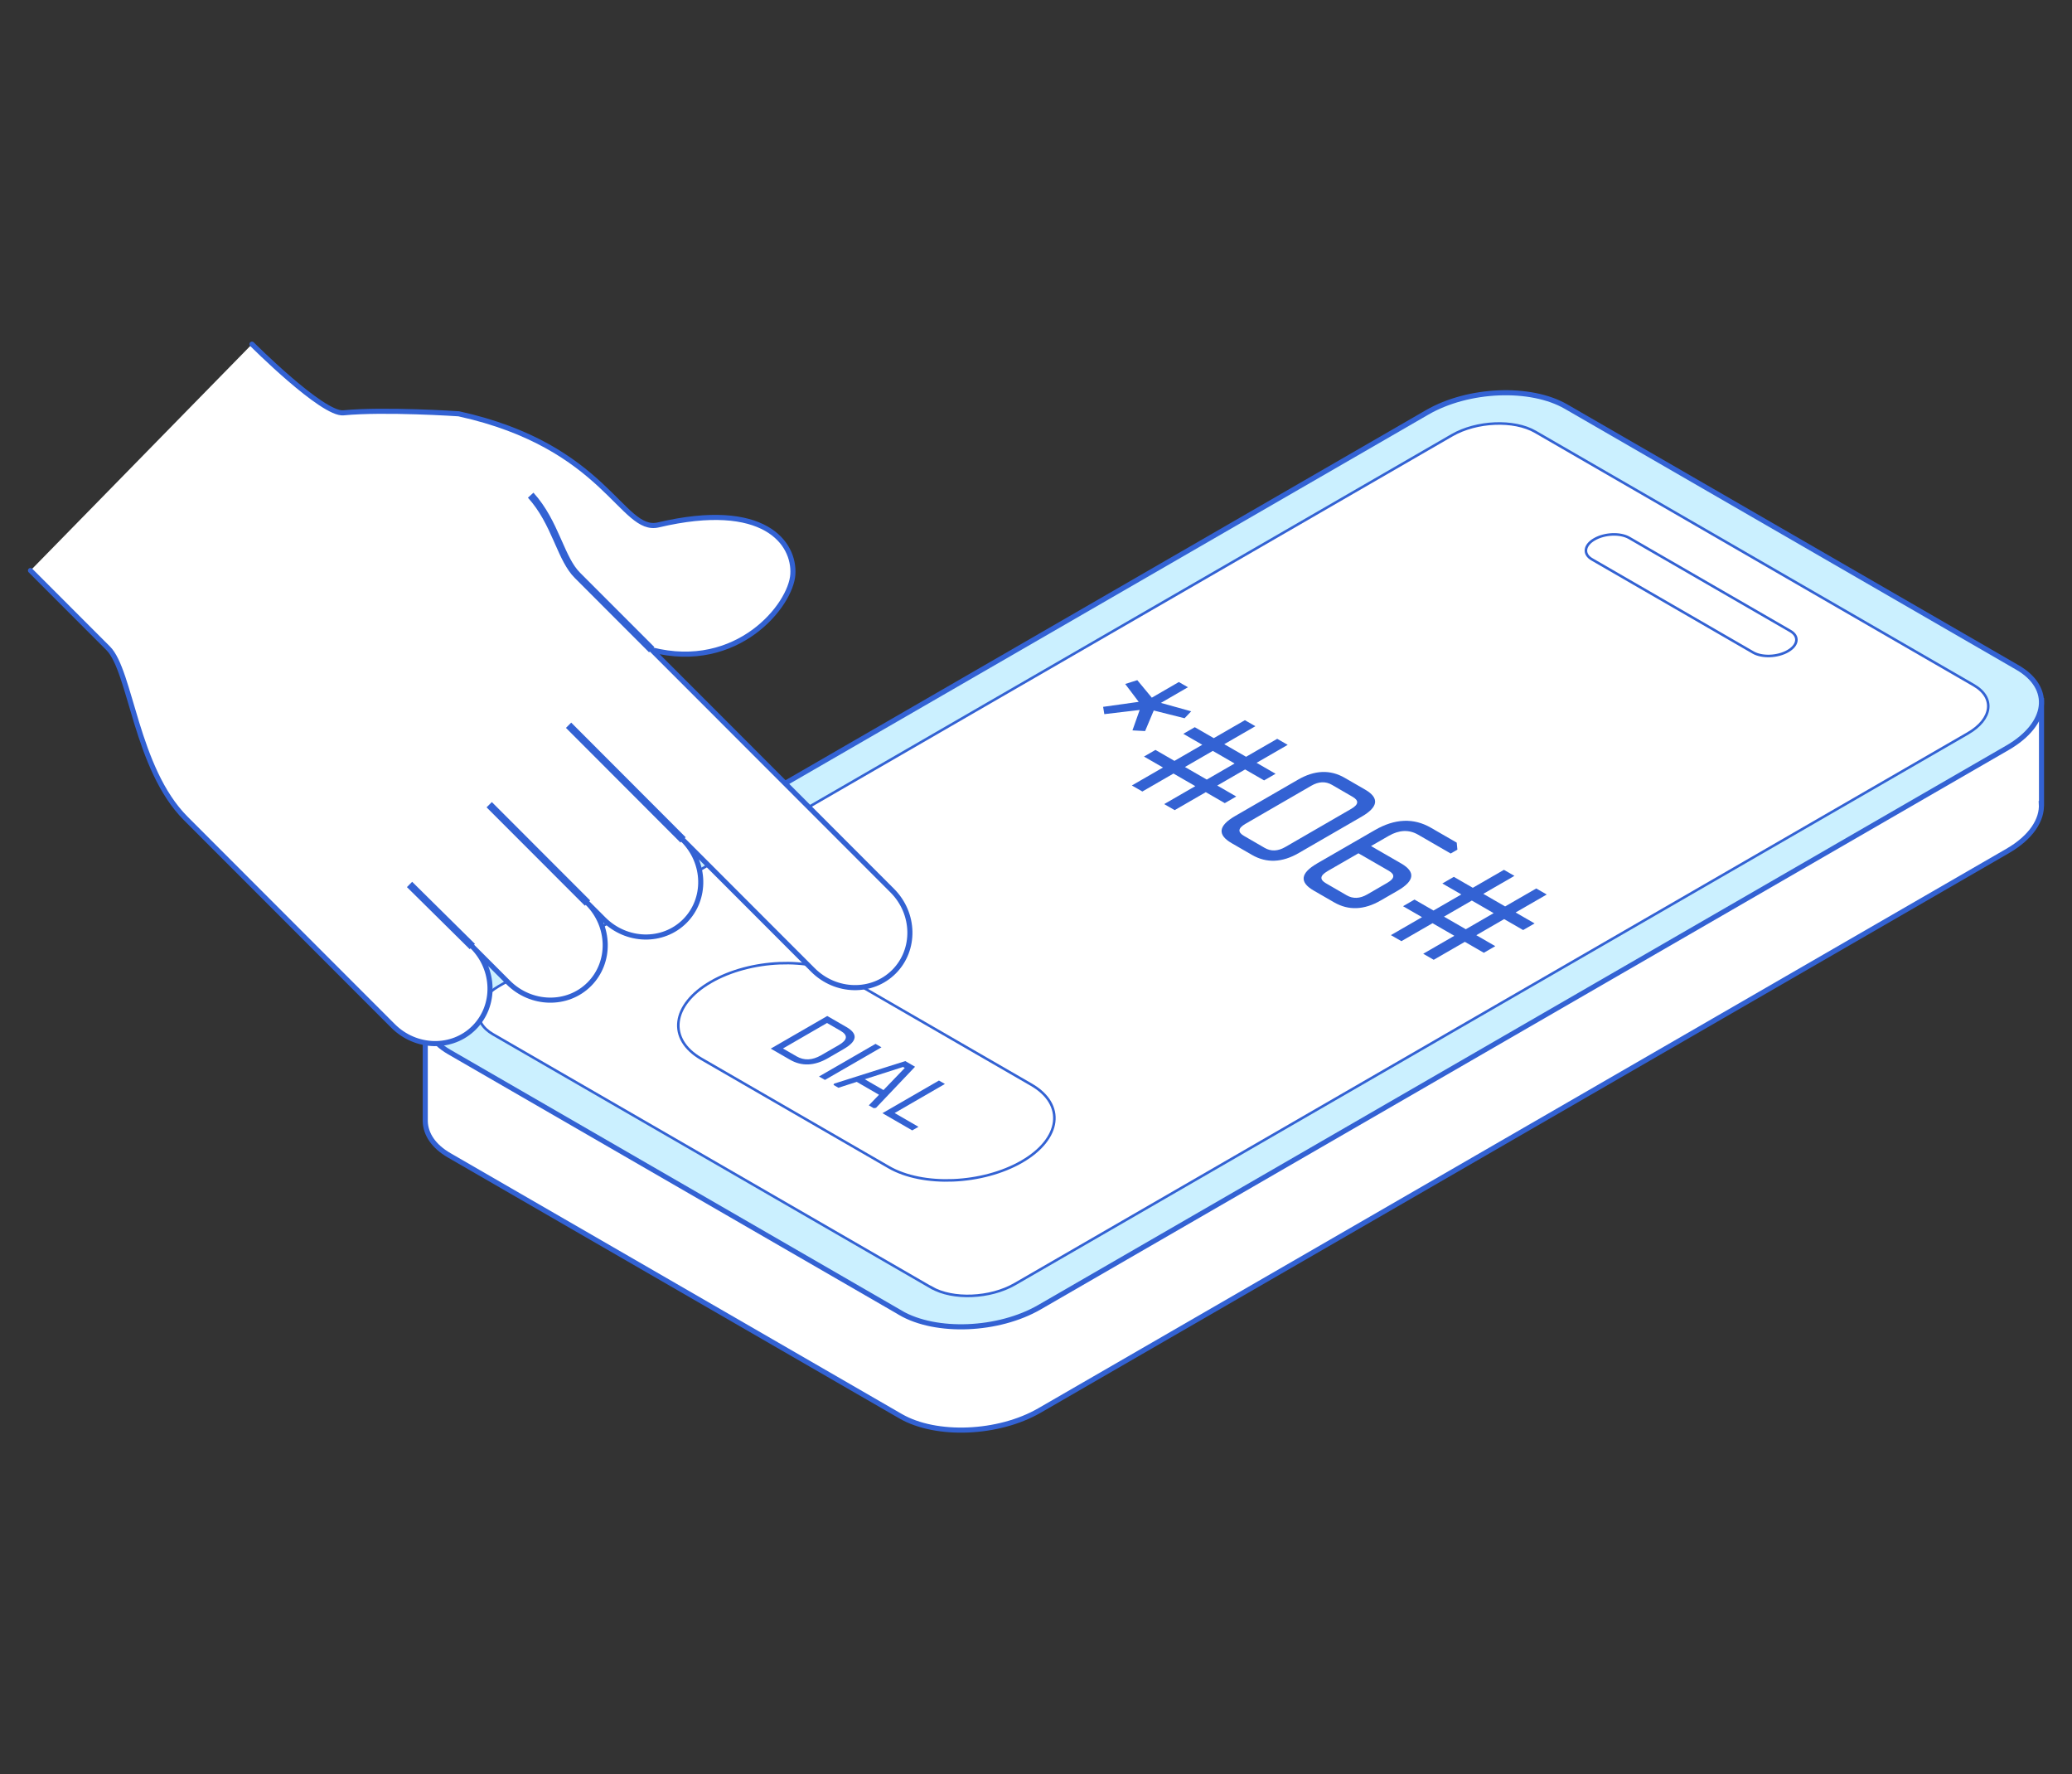 <svg width="813" height="696" viewBox="0 0 813 696" fill="none" xmlns="http://www.w3.org/2000/svg">
<rect x="0" y="0" width="813" height="696" fill="#333333" stroke="none"/>
<g clip-path="url(#clip0_6947_54348)">
<path d="M801.038 273.869H742.256L614.498 200.044C600.533 191.975 576.109 192.969 559.982 202.296L220.353 398.537H166.859V439.908C167.005 444.907 170.102 449.673 176.267 453.24L353.37 555.571C367.335 563.64 391.759 562.646 407.886 553.32L787.686 333.864C796.918 328.543 801.418 321.643 800.979 315.21H801.038V273.84V273.869Z" fill="white" stroke="#3362D3" stroke-width="2" stroke-miterlimit="10"/>
<path d="M353.37 515.018L176.267 412.687C162.302 404.618 164.055 390.526 180.182 381.199L559.982 161.772C576.109 152.446 600.533 151.452 614.498 159.521L791.601 261.852C805.566 269.921 803.813 284.014 787.686 293.34L407.886 512.796C391.76 522.123 367.335 523.117 353.37 515.047V515.018Z" fill="#CBF0FF" stroke="#3362D3" stroke-width="2" stroke-miterlimit="10"/>
<path d="M365.469 505.136L193.419 405.729C185.035 400.875 186.086 392.426 195.757 386.841L569.714 170.748C579.384 165.164 594.05 164.55 602.435 169.403L774.484 268.81C782.869 273.664 781.817 282.113 772.147 287.698L398.19 503.762C388.52 509.346 373.854 509.96 365.469 505.107V505.136Z" fill="white" stroke="#3362D3" stroke-miterlimit="10"/>
<path d="M687.89 255.975L624.639 219.428C621.133 217.411 621.571 213.873 625.603 211.563C629.634 209.224 635.74 208.991 639.246 211.008L702.497 247.555C706.003 249.572 705.565 253.11 701.533 255.42C697.502 257.759 691.396 257.992 687.89 255.975Z" stroke="#3362D3" stroke-miterlimit="10"/>
<path d="M441.513 268.313L446.246 266.822L451.943 273.693L462.548 267.553L466.112 269.6L455.507 275.74L467.398 279.043L464.798 281.763L452.702 278.722L449.313 286.791L444.347 286.528L447.181 278.517L433.303 280.155L432.836 277.289L446.801 275.33L441.513 268.343V268.313Z" fill="#3362D3"/>
<path fill-rule="evenodd" clip-rule="evenodd" d="M448.875 296.791L453.374 294.188L460.824 298.486L471.751 292.171L464.301 287.873L468.8 285.271L476.25 289.569L488.462 282.523L492.581 284.891L480.369 291.937L488.929 296.878L501.141 289.832L505.261 292.2L493.049 299.246L500.499 303.544L496 306.147L488.55 301.849L477.623 308.164L485.073 312.462L480.574 315.064L473.124 310.766L460.912 317.812L456.793 315.444L469.005 308.398L460.444 303.457L448.232 310.503L444.113 308.135L456.325 301.088L448.875 296.791ZM464.944 300.884L473.504 305.825L484.43 299.51L475.87 294.569L464.944 300.884Z" fill="#3362D3"/>
<path fill-rule="evenodd" clip-rule="evenodd" d="M509.263 305.883L484.576 320.151C478.032 323.952 477.594 327.49 483.262 330.764L491.267 335.384C496.934 338.658 503.07 338.425 509.614 334.624L534.301 320.356C540.845 316.555 541.283 313.017 535.616 309.743L527.611 305.123C521.943 301.849 515.808 302.082 509.263 305.883ZM488.082 327.899C485.57 326.437 485.745 324.888 488.667 323.192L514.493 308.252C517.414 306.556 520.131 306.439 522.644 307.901L530.766 312.608C533.278 314.07 533.103 315.619 530.182 317.315L504.355 332.255C501.434 333.951 498.717 334.068 496.204 332.606L488.082 327.899Z" fill="#3362D3"/>
<path fill-rule="evenodd" clip-rule="evenodd" d="M516.743 338.746L539.443 325.648C547.331 321.087 554.693 320.795 561.501 324.742L571.58 330.56L571.843 333.308L569.213 334.829L556.417 327.432C552.853 325.385 549.026 325.531 544.906 327.899L537.953 331.905L549.814 338.746C555.482 342.021 555.044 345.559 548.5 349.36L541.809 353.219C535.265 357.02 529.13 357.254 523.462 353.979L515.457 349.36C509.789 346.085 510.228 342.547 516.772 338.746H516.743ZM520.833 341.787C517.911 343.483 517.736 345.032 520.248 346.494L528.37 351.202C530.883 352.663 533.6 352.546 536.521 350.851L544.351 346.319C547.273 344.623 547.448 343.074 544.935 341.612L533.016 334.741L520.804 341.787H520.833Z" fill="#3362D3"/>
<path fill-rule="evenodd" clip-rule="evenodd" d="M555.015 352.897L550.516 355.499L557.966 359.797L545.753 366.844L549.873 369.212L562.085 362.166L570.645 367.107L558.433 374.153L562.552 376.521L574.764 369.475L582.214 373.773L586.713 371.171L579.264 366.873L590.19 360.558L597.64 364.855L602.139 362.253L594.689 357.955L606.901 350.909L602.782 348.541L590.57 355.587L582.01 350.646L594.222 343.6L590.102 341.232L577.89 348.278L570.44 343.98L565.941 346.582L573.391 350.88L562.465 357.195L555.015 352.897ZM575.144 364.534L566.584 359.593L577.511 353.277L586.071 358.219L575.144 364.534Z" fill="#3362D3"/>
<path fill-rule="evenodd" clip-rule="evenodd" d="M324.596 398.566L302.422 411.372L309.93 415.699C314.575 418.389 319.571 418.185 324.918 415.086L331.024 411.548C336.399 408.449 336.75 405.583 332.105 402.894L324.596 398.566ZM312.53 414.384L307.213 411.314L324.509 401.315L329.826 404.385C332.806 406.11 332.572 407.981 329.125 409.969L322.171 413.974C318.724 415.963 315.51 416.109 312.53 414.384Z" fill="#3362D3"/>
<path d="M343.528 409.501L321.354 422.307L323.691 423.652L345.865 410.846L343.528 409.501Z" fill="#3362D3"/>
<path fill-rule="evenodd" clip-rule="evenodd" d="M327.343 425.085L355.214 416.255L359.041 418.477L343.732 434.587L342.827 434.733L340.899 433.622L344.901 429.47L336.166 424.412L328.979 426.722L327.05 425.611L327.284 425.085H327.343ZM339.321 423.389L346.654 427.628L355.01 418.945L354.338 418.565L339.292 423.389H339.321Z" fill="#3362D3"/>
<path d="M368.419 423.886L346.245 436.692L357.931 443.446L360.385 442.042L351.036 436.633L370.757 425.231L368.419 423.886Z" fill="#3362D3"/>
<path d="M348.726 457.859L275.191 415.377C261.81 407.658 263.475 394.15 278.93 385.204C294.385 376.286 317.758 375.292 331.138 383.04L404.673 425.522C418.054 433.241 416.389 446.748 400.934 455.695C385.479 464.612 362.107 465.606 348.726 457.859Z" stroke="#3362D3" stroke-miterlimit="10"/>
<path d="M11.961 223.813C11.961 223.813 33.464 245.332 42.433 254.308C51.402 263.284 53.272 301.439 72.904 321.086L154.211 402.454C163.18 411.43 177.437 411.751 186.026 403.156C194.616 394.56 194.323 380.292 185.325 371.316L199.407 385.408C208.376 394.384 222.633 394.706 231.222 386.11C239.812 377.514 239.52 363.246 230.521 354.271L236.89 360.644C245.859 369.62 260.116 369.942 268.706 361.346C277.295 352.75 277.003 338.482 268.005 329.507L318.956 380.497C327.925 389.472 342.182 389.794 350.772 381.198C359.361 372.602 359.069 358.335 350.071 349.359L255.705 254.922C289.361 263.518 310.338 237.438 311.097 225.305C311.857 213.171 300.054 196.067 258.305 205.92C243.931 209.312 237.942 175.045 179.979 162.327C179.979 162.327 150.851 160.368 134.753 161.947C126.573 162.766 98.877 135.02 98.877 135.02" fill="white"/>
<path d="M11.961 223.813C11.961 223.813 33.464 245.332 42.433 254.308C51.402 263.284 53.272 301.439 72.904 321.086L154.211 402.454C163.18 411.43 177.437 411.751 186.026 403.156C194.616 394.56 194.323 380.292 185.325 371.316L199.407 385.408C208.376 394.384 222.633 394.706 231.222 386.11C239.812 377.514 239.52 363.246 230.521 354.271L236.89 360.644C245.859 369.62 260.116 369.942 268.706 361.346C277.295 352.75 277.003 338.482 268.005 329.507L318.956 380.497C327.925 389.472 342.182 389.794 350.772 381.198C359.361 372.602 359.069 358.335 350.071 349.359L255.705 254.922C289.361 263.518 310.338 237.438 311.097 225.305C311.857 213.171 300.054 196.067 258.305 205.92C243.931 209.312 237.942 175.045 179.979 162.327C179.979 162.327 150.851 160.368 134.753 161.947C126.573 162.766 98.877 135.02 98.877 135.02" stroke="#3362D3" stroke-width="2" stroke-linecap="round" stroke-linejoin="round"/>
<path d="M207.147 195.239C211.868 200.443 214.689 206.425 217.203 212.089C217.395 212.522 217.586 212.955 217.777 213.387C220.025 218.482 222.195 223.399 225.513 226.72L254.67 255.899L256.736 253.831L227.579 224.653C224.667 221.738 222.715 217.326 220.379 212.045C220.212 211.668 220.044 211.287 219.873 210.902C217.354 205.228 214.376 198.858 209.31 193.273L207.147 195.239Z" fill="#3362D3"/>
<path d="M269.036 328.446L224.132 283.478L222.066 285.545L266.97 330.512L269.036 328.446Z" fill="#3362D3"/>
<path d="M192.988 314.645L231.552 353.239L229.487 355.306L190.922 316.713L192.988 314.645Z" fill="#3362D3"/>
<path d="M186.35 370.278L161.721 345.923L159.668 348.003L184.297 372.357L186.35 370.278Z" fill="#3362D3"/>
</g>
<defs>
<clipPath id="clip0_6947_54348">
<rect width="792" height="429" fill="white" transform="translate(10.5 133.5)"/>
</clipPath>
</defs>
</svg>
